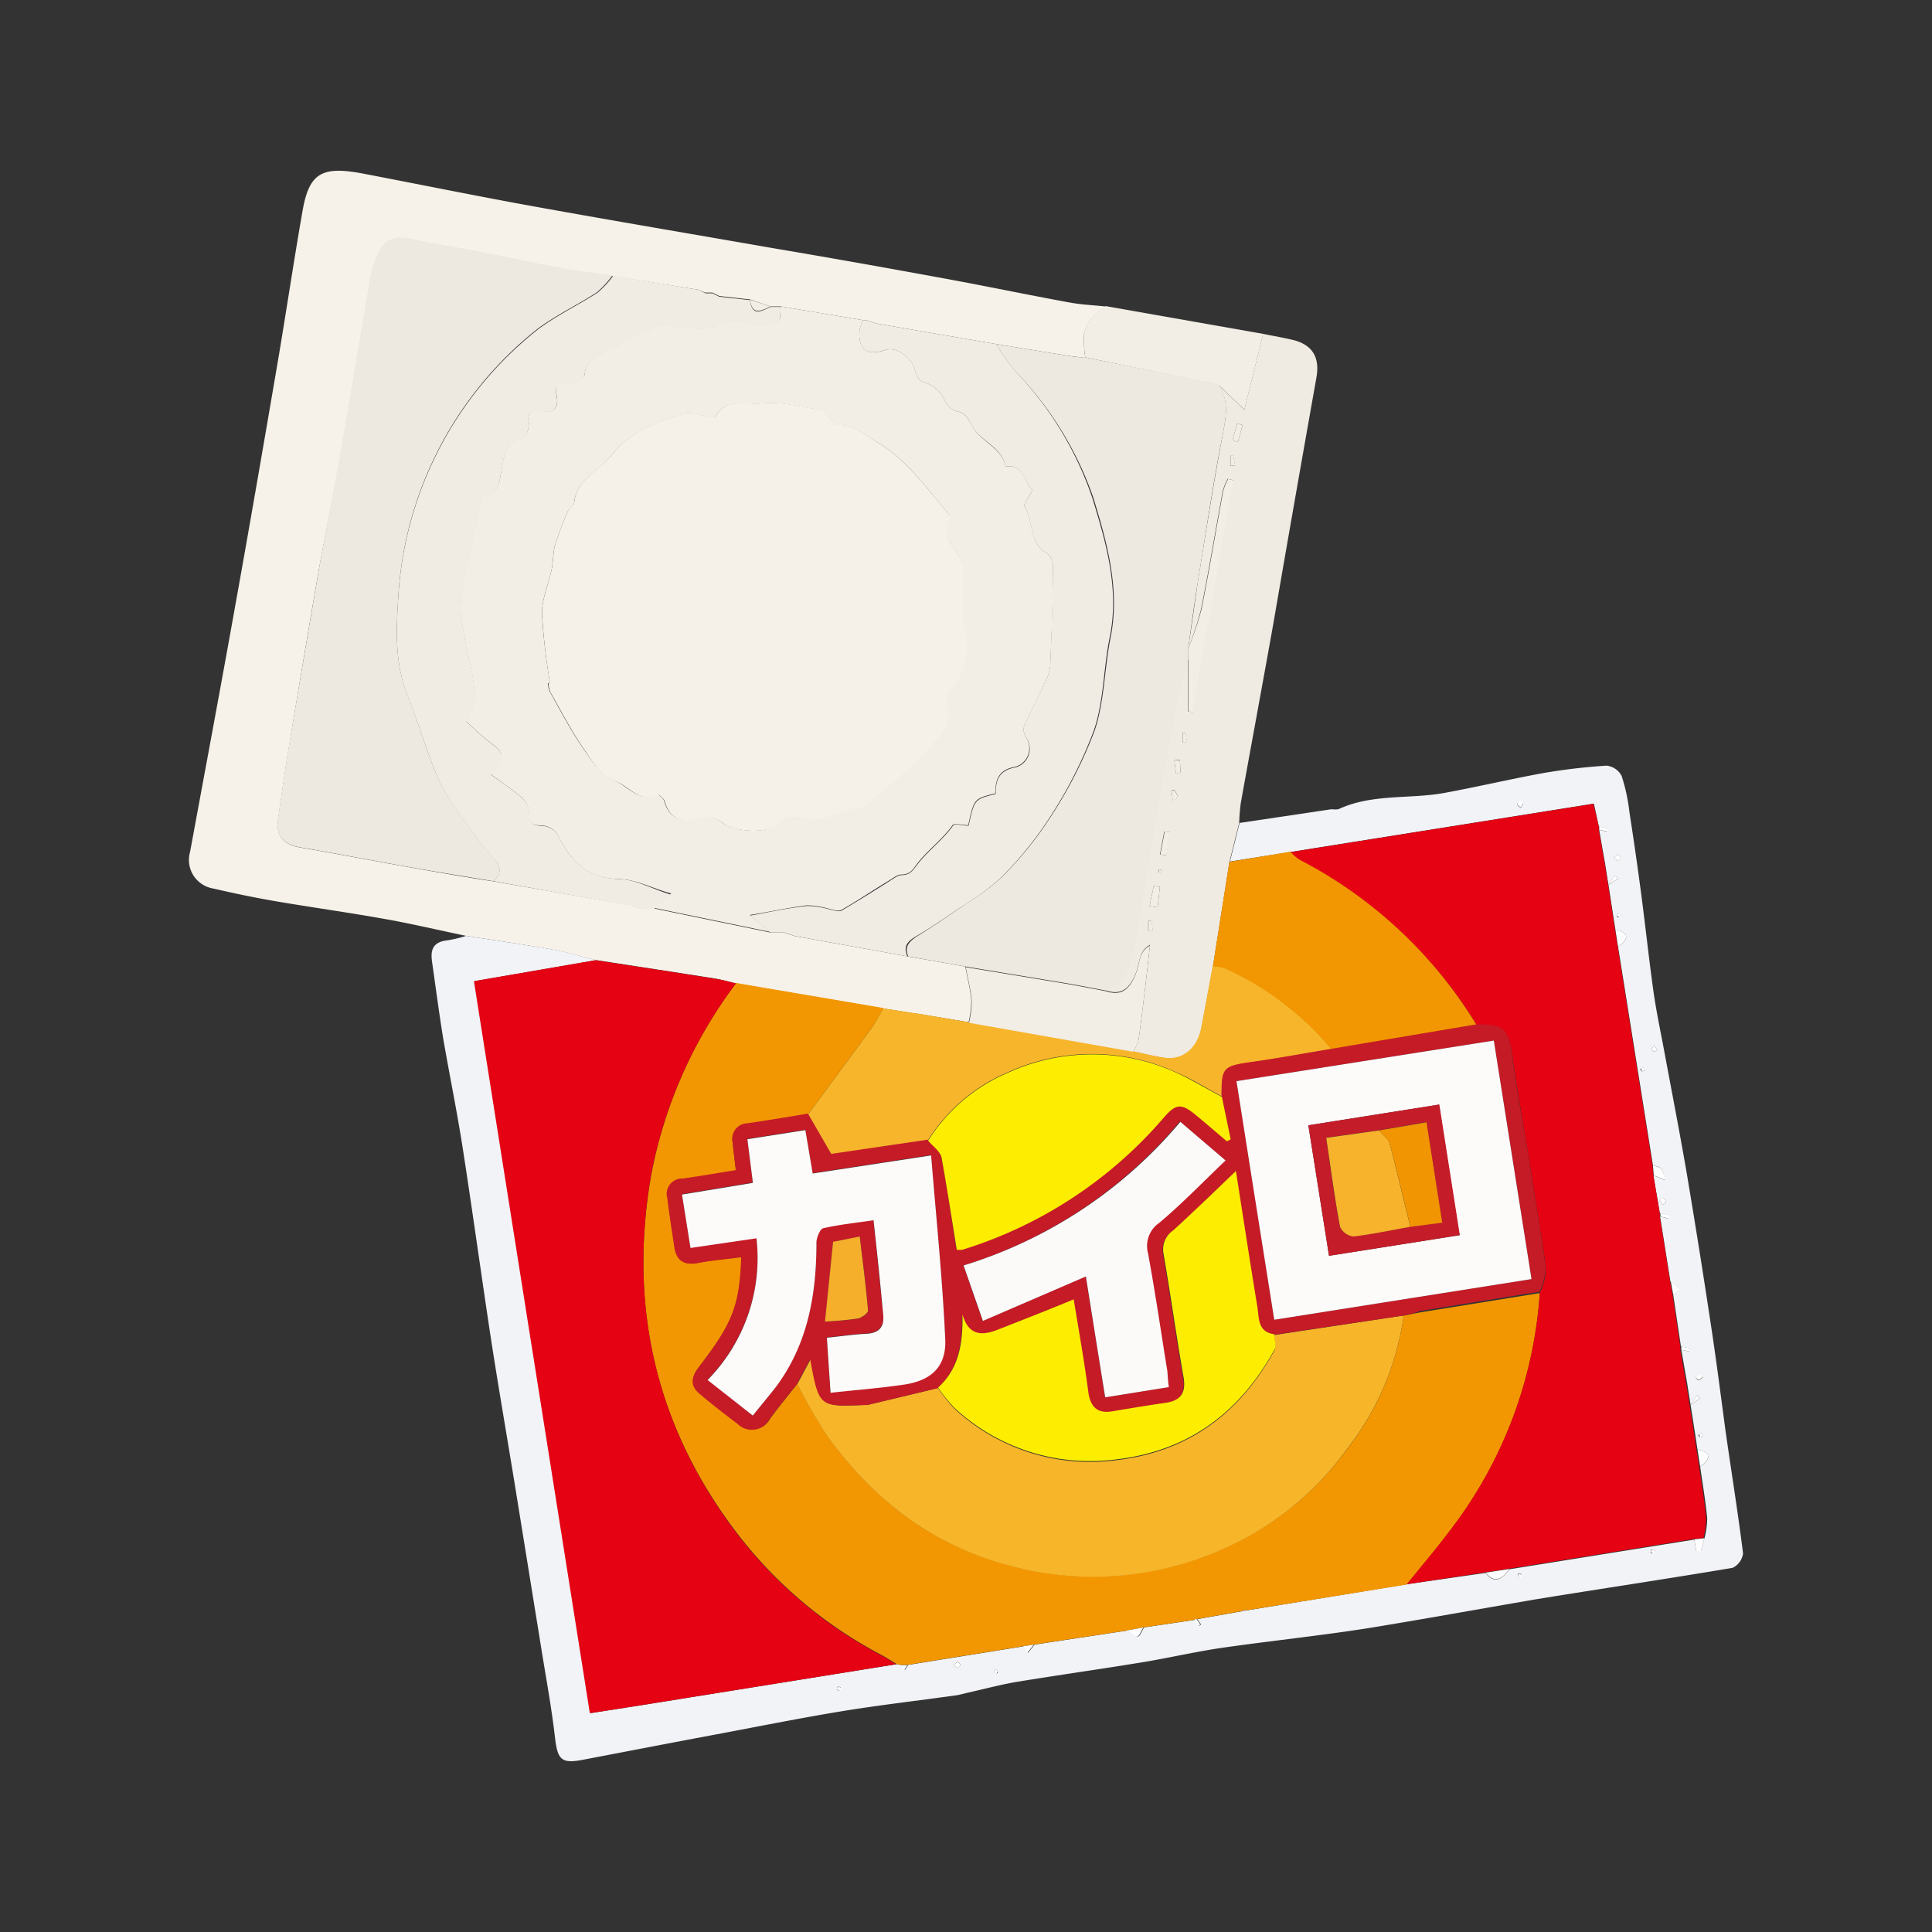 <svg id="レイヤー_1" data-name="レイヤー 1" xmlns="http://www.w3.org/2000/svg" viewBox="0 0 200 200"><rect x="0" y="0" width="200" height="200" fill="#333333" stroke="none"/><defs><style>.cls-1{fill:#f7f2e9;}.cls-2{fill:#f1f3f7;}.cls-3{fill:#efeae2;}.cls-4{fill:#f2ede5;}.cls-5{fill:#f29701;}.cls-6{fill:#e50213;}.cls-7{fill:#ede8e0;}.cls-8{fill:#f0ebe3;}.cls-9{fill:#f7b52b;}.cls-10{fill:#fefefe;}.cls-11{fill:#f7b52a;}.cls-12{fill:#c51b27;}.cls-13{fill:#f5f0e8;}.cls-14{fill:#fdee01;}.cls-15{fill:#e6650b;}.cls-16{fill:#fdfbfa;}.cls-17{fill:#fcfaf9;}.cls-18{fill:#f5af2b;}.cls-19{fill:#c51c29;}.cls-20{fill:#f6b32b;}.cls-21{fill:#f19503;}</style></defs><title>アートボード 12</title><path class="cls-1" d="M48.25,96.88c-2.79-.58-5.56-1.24-8.37-1.74-3.8-.68-7.63-1.21-11.44-1.86-2.13-.37-4.25-.81-6.36-1.3a3,3,0,0,1-2.4-3.81c1.6-8.69,3.23-17.37,4.78-26.07,1.47-8.18,2.88-16.37,4.28-24.56.89-5.25,1.67-10.52,2.59-15.77.69-3.87,2-4.62,6.3-3.79,5.92,1.13,11.83,2.34,17.76,3.41,8.18,1.48,16.38,2.86,24.57,4.29,5.94,1,11.88,2.06,17.81,3.15,4.31.79,8.61,1.69,12.92,2.48,1.25.23,2.52.28,3.78.42a7.33,7.33,0,0,0-1.35,1.11,4,4,0,0,0-.9,1.73,11.48,11.48,0,0,0,.13,2.47c-.63-.08-1.26-.13-1.89-.23l-7.32-1.19-12.4-2.13-1.06-.35h-.35l-8.5-1.42H79.77L77.64,31l-3.19-.36-.7-.35H73L72.33,30l-8.85-1.41c-1.8-.26-3.6-.47-5.38-.8-4.61-.87-9.18-1.9-13.8-2.63-1.63-.26-3.69-1.38-4.92.85a9.9,9.9,0,0,0-1,3c-1,5.87-2,11.76-3,17.64C34.6,50.71,33.77,54.84,33,59Q31.46,67.89,30,76.8c-.45,2.65-.82,5.32-1.21,8-.24,1.73.56,2.63,2.26,2.93,3.86.66,7.71,1.41,11.57,2.09,2.82.5,5.65,1,8.48,1.42L65.25,93.7l1.06.35h1.42l12,2.48h1.41l1.07.36L93.93,99l6,1.06c.22,1.18.52,2.34.62,3.52a10.25,10.25,0,0,1-.28,2.24L95.35,105l-.78-.11-3.13-.49L76.19,101.8c-.74-.17-1.46-.39-2.21-.51-4.09-.65-8.18-1.27-12.27-1.9-1.5-.37-3-.82-4.51-1.09C54.23,97.77,51.24,97.35,48.25,96.88Z"/><path class="cls-2" d="M48.25,96.88c3,.47,6,.89,9,1.42,1.52.27,3,.72,4.51,1.09l-12.58,2.17c4,25.33,8,50.5,12,75.78,2.47-.39,4.8-.74,7.12-1.12l24.59-3.95.42.11.36.5.34-.53,12-1.93.4.69.69-.86,9.57-1.45c.38.22.74.58,1.13.61.19,0,.42-.61.63-.94l5.32-.79.31.64.28-.15-.4-.56,4.79-.84.32-.06L145.63,164l8.15-1.17c1,1.25,1.78.54,2.48-.38l19.13-3.07.21,1.18.47,0c.12-.44.25-.88.38-1.32a8.8,8.8,0,0,0,.28-2.07c-.17-1.79-.48-3.57-.73-5.35,1.11-.78,1.2-1.41-.28-1.8-.23-1.53-.47-3.06-.71-4.59l1-.66-.34-.34-.66,1-.34-2.13.09-.16-.09.14-.62-3.54.81.16.07-.32-.92-.2-.79-5.3.7-.6-1-.82c-.36-2.25-.71-4.49-1.07-6.73l.82.21.08-.33-.93-.24-.66-3.89,1.19.48A3.81,3.81,0,0,0,172,121c-.17-.23-.59-.26-.89-.38L167.5,98c1.11-.78,1.2-1.41-.28-1.8l-.71-4.59,1-.66-.34-.34-.66,1-.34-2.13.09-.16-.09.14c-.21-1.18-.42-2.36-.62-3.54l.81.16.06-.32-.91-.2L165,83.19l-31.36,5-6.32,1c.34-1.34.67-2.68,1-4l9.53-1.42a2.63,2.63,0,0,0,.7,0c3.58-1.66,7.49-1,11.21-1.73,3.32-.62,6.61-1.39,9.93-2a61.28,61.28,0,0,1,6.62-.78,2,2,0,0,1,1.56,1.06,19,19,0,0,1,.81,3.77q.66,4.23,1.22,8.49c.45,3.41.81,6.83,1.29,10.23.29,2,.72,4,1.09,6,.79,4.25,1.62,8.5,2.35,12.76q1.33,7.91,2.52,15.83c.54,3.58,1,7.17,1.48,10.75.6,4.22,1.28,8.42,1.81,12.65a1.92,1.92,0,0,1-1.08,1.5c-6.8,1.15-13.63,2.16-20.43,3.27-5.82,1-11.61,2.05-17.44,3-4.95.77-9.95,1.29-14.91,2-2.84.41-5.63,1.07-8.46,1.53-4.27.7-8.56,1.3-12.83,2-1.72.29-3.41.75-5.12,1.13-.4.09-.79.21-1.19.27-3.94.55-7.88,1-11.8,1.64-4.14.68-8.26,1.5-12.38,2.28-4.82.9-9.63,1.83-14.45,2.75-2.23.43-2.62,0-2.89-2.24-.35-3.08-.92-6.13-1.41-9.19q-1.4-8.67-2.8-17.32c-.8-4.91-1.65-9.8-2.41-14.72-1-6.59-1.91-13.2-2.93-19.79-.58-3.75-1.35-7.48-2-11.23-.45-2.71-.8-5.44-1.19-8.16-.17-1.21.12-2,1.54-2.17A12.62,12.62,0,0,0,48.25,96.88Zm123.5,27.3.39.52c.11-.09.33-.2.32-.26a.86.86,0,0,0-.29-.45C172.1,124,171.9,124.11,171.75,124.18Zm-14.08-41c-.15-.1-.29-.26-.38-.23s-.28.28-.25.33a1.54,1.54,0,0,0,.4.36Zm18.19,59.07c-.12.14-.29.25-.29.35s.23.31.29.29a2.3,2.3,0,0,0,.42-.35ZM167.49,89.1c.11-.14.28-.26.27-.36s-.24-.3-.29-.28a2.07,2.07,0,0,0-.42.37ZM99.14,172.67c.11-.13.28-.26.27-.35s-.24-.3-.29-.28a2,2,0,0,0-.41.36Zm72.13-64.4-.35.3c.1.1.19.27.31.29s.24-.12.36-.18Zm-1,2.52c0-.09-.06-.25-.13-.28s-.19.06-.29.1.05.25.12.29S170.2,110.83,170.3,110.79Zm-2.48-16.12c-.1,0-.22-.14-.29-.11s-.09.18-.13.28.22.14.29.11S167.78,94.77,167.82,94.67Zm8.5,54c0-.1-.06-.25-.13-.29s-.19.07-.29.11,0,.25.12.28S176.22,148.73,176.32,148.69Zm-5,11.85c-.1,0-.22-.14-.29-.12s-.09.19-.13.28.22.14.29.11S171.3,160.63,171.34,160.54Zm-14.24,2.67c.1,0,.22.14.29.11s.1-.18.14-.28-.22-.14-.29-.11S157.15,163.11,157.1,163.21ZM103,172.81c0,.1-.14.22-.11.29s.18.09.28.13.14-.22.11-.29S103.14,172.85,103,172.81Zm-16.41,2.08c.1.05.22.14.29.12s.09-.18.13-.28-.21-.14-.28-.12S86.67,174.79,86.63,174.89Z"/><path class="cls-3" d="M128.28,85.2c-.34,1.34-.67,2.68-1,4l-1.71,10.83c-.4,2.13-.79,4.26-1.19,6.39s-1.89,3.38-3.79,3.11c-1.1-.16-2.18-.44-3.27-.67a5.23,5.23,0,0,0,.54-1.22c.29-2,.52-4,.76-6,.15-1.27.28-2.55.43-3.83a2.06,2.06,0,0,0-1,1.26c-.16.5-.22,1-.41,1.52-.73,1.91-1.64,2.44-3.18,1.94,1.81-.86,2.53-2.38,2.85-4.3q2.1-12.63,4.35-25.22c.29-1.64.86-3.22,1.3-4.83v5.45l.51.09q2.1-12,4.22-24l-.59-.15a5.85,5.85,0,0,0-.51,1.22c-.76,4.08-1.43,8.18-2.25,12.25A32.25,32.25,0,0,1,123,67.14c.35-2.31.67-4.62,1-6.92.83-5.07,1.61-10.15,2.57-15.2.34-1.81.69-3.51-.42-5.15l2.66,2.54c.63-2.53,1.29-5.19,1.94-7.85,1,.21,2.07.38,3.09.63,2.05.5,2.81,1.83,2.43,3.92-1.51,8.51-3,17-4.47,25.54-1.1,6.16-2.24,12.3-3.35,18.45A21,21,0,0,0,128.28,85.2ZM119,93.8l.84.13.23-2.11-.63-.11Zm1.08-5.34.64.07.38-2.39-.57-.07ZM128.63,44l-.56-.15-.48,1.74.56.15Zm-6.49,34.65-.57.06.17,1.34.47-.06Zm-.74,4.22.27,0c.07-.19.22-.38.19-.55s-.21-.37-.32-.56l-.26.1Zm1-6,.48,0-.16-1-.32,0Zm-3.53,19.46.47,0-.16-1-.31,0Zm8.49-48.14.48,0-.17-1-.31,0ZM120,90l-.13.3c.1,0,.22.13.29.11s.09-.18.14-.28Z"/><path class="cls-4" d="M130.76,34.56c-.65,2.66-1.31,5.32-1.94,7.85l-2.66-2.54c-1.64-.36-3.28-.73-4.93-1.06L112.35,37a11.48,11.48,0,0,1-.13-2.47,4,4,0,0,1,.9-1.73,7.33,7.33,0,0,1,1.35-1.11Z"/><path class="cls-5" d="M128.66,166.77l-4.79.84a.13.13,0,0,0-.19.07l-5.32.79-1.76.33L107,170.25l-1.09.17-12,1.93-.7,0-.42-.11c-.5-.3-1-.63-1.5-.9a45.34,45.34,0,0,1-14.9-12.51c-8.45-11-11.35-23.42-9-37.07a47.52,47.52,0,0,1,8.82-20l15.25,2.59c-.39.67-.73,1.38-1.18,2-2.19,3-4.41,6-6.62,9-2.08.32-4.16.66-6.25,1a1.6,1.6,0,0,0-1.54,2c.08.92.2,1.83.32,2.85-1.9.31-3.68.61-5.47.87A1.59,1.59,0,0,0,69.13,124c.19,1.69.47,3.37.71,5,.21,1.46,1,2,2.47,1.71s3-.4,4.47-.6c-.2,5-.85,6.78-4.46,11.46-.84,1.1-.74,1.92.21,2.73,1.25,1.06,2.55,2.08,3.87,3.06a2.09,2.09,0,0,0,3.33-.51c.89-1.23,1.87-2.4,2.81-3.6a57.54,57.54,0,0,0,2.84,5c4.77,6.83,11,11.68,19.18,13.81a32.91,32.91,0,0,0,21.73-1.59A31.41,31.41,0,0,0,139.46,150a28.83,28.83,0,0,0,5.85-13.8c.57-.11,1.13-.24,1.7-.34l12.39-2a45.22,45.22,0,0,1-9.49,24.85c-1.37,1.81-2.85,3.55-4.28,5.32L129,166.71A.25.25,0,0,0,128.66,166.77Z"/><path class="cls-4" d="M80.83,31.72l8.5,1.42a4.19,4.19,0,0,0-.33,1c-.22,2,.72,2.76,2.65,2.09,1.08-.37,2.63.67,3,1.92.15.51.44,1.25.82,1.36a3.46,3.46,0,0,1,2.39,2.07,1.91,1.91,0,0,0,1.21,1c1,.2,1.21.92,1.68,1.7.89,1.48,2.94,2.08,3.36,4,2-.23,1.9,1.7,2.79,2.44-.35.68-1,1.46-.84,1.72,1,1.53.4,3.81,2.39,4.88a2,2,0,0,1,.56,1.52c0,3.37-.14,6.75-.29,10.11a4.86,4.86,0,0,1-.59,1.78c-.69,1.5-1.47,3-2.12,4.47a1.51,1.51,0,0,0,.22,1.16,2,2,0,0,1-1.07,3c-1.84.32-2.11,1.38-2.13,2.77-2.2.55-2.2.55-2.8,3.29-.55,0-1.42-.23-1.62,0-1,1.4-2.4,2.45-3.47,3.74-.58.7-.79,1.37-1.84,1.37-.4,0-.82.36-1.21.59-1.66,1-3.29,2.1-5,3.08-.28.16-.77,0-1.16-.09a8.84,8.84,0,0,0-2.39-.39c-2,.25-4,.7-5.93,1l2.12,1.75-12-2.48,1.75-1.49C67.48,91.94,65.77,91,64,91c-3.36-.1-5-2-6.33-4.69a2.13,2.13,0,0,0-1.62-.86c-1,0-1.32-.32-1.29-1.34a2.28,2.28,0,0,0-.74-1.54c-1-.87-2.1-1.59-3.28-2.46,1.39-1.23,1.6-2.09.33-3-1.06-.77-2-1.71-2.86-2.46.48-1,1-1.63,1-2.23a30.72,30.72,0,0,0-.65-4.14,41.46,41.46,0,0,1-.9-5.11,15.89,15.89,0,0,1,.56-4q.7-3.66,1.52-7.29a.92.92,0,0,1,.59-.58C51.61,51,51.65,50,51.86,49c.29-1.45.22-3.26,2.33-3.71.3-.06.6-1.05.54-1.58-.11-1.08.21-1.43,1.27-1.2,1.33.3,1.89-.26,1.62-1.6s.21-1.4,1.35-1.24c.49.07,1.52-.53,1.54-.88a2.57,2.57,0,0,1,1.75-2.2c1.93-1,3.87-2,5.84-2.87a3.76,3.76,0,0,1,1.53,0c1.43.06,3.07.59,4.26.07a5,5,0,0,1,4.28-.16,3.58,3.58,0,0,0,2.41-.44C80.83,33.08,80.76,32.23,80.83,31.72Zm-23.9,39-.21,0a2.85,2.85,0,0,0,.18.85c1.12,2,2.16,4,3.44,5.86.88,1.28,1.91,2.87,3.22,3.34s2.57,2.39,4.5,1.47c.11,0,.61.39.69.67.64,2.16,2.09,2.17,3.92,1.71a2.71,2.71,0,0,1,2.12.54c1,.92,4.73,1.22,5.6.11s1.63-.8,2.66-.52a4.42,4.42,0,0,0,2-.07c.91-.2,1.77-.58,2.66-.86.6-.18,1.36-.13,1.8-.49a54.84,54.84,0,0,0,5.87-5.19c1.4-1.54,3.43-3,2.54-5.7-.08-.25.17-.69.39-1a7.07,7.07,0,0,0,1.38-7,4.5,4.5,0,0,1,0-1.21,34.72,34.72,0,0,1,0-4.08c.23-2.05-2.89-3.27-1.3-5.6,0,0-.09-.21-.17-.3C96,50.65,94,47.71,90.86,45.81,89.51,45,88.42,44,86.73,44c-.29,0-.59-.52-.89-.8s-.56-.7-.89-.75c-2-.31-4.1-.89-6.08-.67-1.59.18-3.71-.67-4.87,1.42-.08.14-.88-.14-1.35-.2a4.33,4.33,0,0,0-1.82-.19c-2.7,1-5.54,1.76-7.4,4.2-1.3,1.71-3.76,2.5-4,5.07,0,.29-.5.51-.63.82a34.28,34.28,0,0,0-1.33,3.49c-.24.82-.19,1.73-.37,2.58-.32,1.52-1,3-1,4.53A65.2,65.2,0,0,0,56.93,70.68Z"/><path class="cls-6" d="M76.19,101.8a47.52,47.52,0,0,0-8.82,20c-2.31,13.65.59,26.06,9,37.07a45.34,45.34,0,0,0,14.9,12.51c.52.27,1,.6,1.5.9l-24.59,3.95c-2.32.38-4.65.73-7.12,1.12-4-25.28-8-50.45-12-75.78l12.58-2.17c4.09.63,8.18,1.25,12.27,1.9C74.73,101.41,75.45,101.63,76.19,101.8Z"/><path class="cls-7" d="M51.08,91.22c-2.83-.47-5.66-.92-8.48-1.42-3.86-.68-7.71-1.43-11.57-2.09-1.7-.3-2.5-1.2-2.26-2.93.39-2.66.76-5.33,1.21-8Q31.48,67.89,33,59c.73-4.14,1.56-8.27,2.29-12.42,1-5.88,2-11.77,3-17.64a9.9,9.9,0,0,1,1-3c1.23-2.23,3.29-1.11,4.92-.85,4.62.73,9.19,1.76,13.8,2.63,1.78.33,3.58.54,5.38.8a9.9,9.9,0,0,1-1.6,1.74c-2.05,1.33-4.28,2.38-6.22,3.84A38.24,38.24,0,0,0,41.22,62c-.22,3.36-.34,6.77,1,10.05,1.17,2.91,2,6,3.28,8.84a30.27,30.27,0,0,0,3.16,4.82,24.23,24.23,0,0,0,2.42,3.09C51.88,89.71,52,90.41,51.08,91.22Z"/><path class="cls-7" d="M112.35,37l8.88,1.77c1.65.33,3.29.7,4.93,1.06,1.11,1.64.76,3.34.42,5.15-1,5-1.74,10.13-2.57,15.2-.37,2.3-.69,4.61-1,6.92V68.2c-.44,1.61-1,3.19-1.3,4.83q-2.25,12.6-4.35,25.22c-.32,1.92-1,3.44-2.85,4.3-1.49-.28-3-.58-4.48-.83l-10-1.65-6-1.06c-.42-.92,0-1.46.77-2,1.73-1.07,3.41-2.22,5.09-3.38a24,24,0,0,0,3.78-2.8,36.85,36.85,0,0,0,4.85-5.9,46.07,46.07,0,0,0,4.81-9.33c1-3,1-6.43,1.64-9.62,1-5-.38-9.84-1.79-14.46A35.51,35.51,0,0,0,105,38.32a23.52,23.52,0,0,1-1.87-2.7l7.32,1.19C111.09,36.91,111.72,37,112.35,37Z"/><path class="cls-8" d="M51.08,91.22c.88-.81.8-1.51,0-2.38a24.23,24.23,0,0,1-2.42-3.09,30.27,30.27,0,0,1-3.16-4.82c-1.27-2.87-2.11-5.93-3.28-8.84C40.88,68.81,41,65.4,41.22,62A38.24,38.24,0,0,1,55.66,34.12c1.94-1.46,4.17-2.51,6.22-3.84a9.9,9.9,0,0,0,1.6-1.74L72.33,30l.71.36h.71l.7.35,3.19.36c.21,1.74,1.19,1.14,2.13.7h1.06c-.07.51,0,1.36-.25,1.47a3.58,3.58,0,0,1-2.41.44,5,5,0,0,0-4.28.16c-1.19.52-2.83,0-4.26-.07a3.76,3.76,0,0,0-1.53,0c-2,.9-3.91,1.88-5.84,2.87a2.57,2.57,0,0,0-1.75,2.2c0,.35-1,.95-1.54.88-1.14-.16-1.6,0-1.35,1.24s-.29,1.9-1.62,1.6c-1.06-.23-1.38.12-1.27,1.2.06.53-.24,1.52-.54,1.58-2.11.45-2,2.26-2.33,3.71-.21,1-.25,2-1.49,2.29a.92.92,0,0,0-.59.58q-.81,3.63-1.52,7.29a15.89,15.89,0,0,0-.56,4,41.46,41.46,0,0,0,.9,5.11,30.72,30.72,0,0,1,.65,4.14c0,.6-.53,1.23-1,2.23.85.75,1.8,1.69,2.86,2.46,1.27.93,1.06,1.79-.33,3,1.18.87,2.3,1.59,3.28,2.46a2.28,2.28,0,0,1,.74,1.54c0,1,.29,1.31,1.29,1.34a2.13,2.13,0,0,1,1.62.86C59,89,60.67,90.85,64,91c1.74,0,3.45,1,5.45,1.61l-1.75,1.49H66.31l-1.06-.35Z"/><path class="cls-8" d="M103.14,35.62a23.52,23.52,0,0,0,1.87,2.7,35.51,35.51,0,0,1,8.07,13.23c1.41,4.62,2.83,9.42,1.79,14.46-.65,3.19-.6,6.58-1.64,9.62A46.07,46.07,0,0,1,108.42,85a36.85,36.85,0,0,1-4.85,5.9,24,24,0,0,1-3.78,2.8C98.11,94.82,96.43,96,94.7,97c-.81.51-1.19,1-.77,2L82.25,96.89l-1.07-.36H79.77l-2.12-1.75c1.89-.34,3.9-.79,5.93-1a8.84,8.84,0,0,1,2.39.39c.39.07.88.25,1.16.09,1.68-1,3.31-2,5-3.08.39-.23.81-.59,1.21-.59,1,0,1.26-.67,1.84-1.37,1.07-1.29,2.46-2.34,3.47-3.74.2-.27,1.07,0,1.62,0,.6-2.74.6-2.74,2.8-3.29,0-1.39.29-2.45,2.13-2.77a2,2,0,0,0,1.07-3A1.51,1.51,0,0,1,106,75.2c.65-1.51,1.43-3,2.12-4.47a4.86,4.86,0,0,0,.59-1.78c.15-3.36.24-6.74.29-10.11a2,2,0,0,0-.56-1.52c-2-1.07-1.41-3.35-2.39-4.88-.17-.26.49-1,.84-1.72-.89-.74-.83-2.67-2.79-2.44-.42-2-2.47-2.56-3.36-4-.47-.78-.65-1.5-1.68-1.7a1.91,1.91,0,0,1-1.21-1,3.46,3.46,0,0,0-2.39-2.07c-.38-.11-.67-.85-.82-1.36-.38-1.25-1.93-2.29-3-1.92-1.93.67-2.87-.07-2.65-2.09a4.19,4.19,0,0,1,.33-1h.35l1.06.35Z"/><path class="cls-9" d="M83.64,115.38c2.21-3,4.43-6,6.62-9,.45-.63.79-1.34,1.18-2l3.13.49.78.11,4.94.84,17,3c1.09.23,2.17.51,3.27.67,1.9.27,3.38-1,3.79-3.11s.79-4.26,1.19-6.39a4,4,0,0,1,1.21.18,31,31,0,0,1,11.11,8.44c-2.71.45-5.42,1-8.14,1.34-3.11.45-3.23.52-3.25,3.54-1.55-.82-3-1.74-4.64-2.45a21,21,0,0,0-17.58,0,18.15,18.15,0,0,0-8.19,7l-10,1.47Z"/><path class="cls-4" d="M117.31,108.88l-17-3a10.25,10.25,0,0,0,.28-2.24c-.1-1.18-.4-2.34-.62-3.52l10,1.65c1.5.25,3,.55,4.48.83,1.54.5,2.45,0,3.18-1.94.19-.49.25-1,.41-1.52a2.06,2.06,0,0,1,1-1.26c-.15,1.28-.28,2.56-.43,3.83-.24,2-.47,4-.76,6A5.23,5.23,0,0,1,117.31,108.88Z"/><path class="cls-4" d="M79.77,31.72c-.94.44-1.92,1-2.13-.7Z"/><path class="cls-4" d="M90.74,33.49l-1.06-.35Z"/><path class="cls-4" d="M81.18,96.53l1.07.36Z"/><path class="cls-4" d="M65.25,93.7l1.06.35Z"/><path class="cls-4" d="M95.35,105l-.78-.11Z"/><path class="cls-4" d="M74.45,30.66l-.7-.35Z"/><path class="cls-4" d="M73,30.31,72.33,30Z"/><path class="cls-6" d="M145.63,164c1.43-1.77,2.91-3.51,4.28-5.32a45.22,45.22,0,0,0,9.49-24.85,6.81,6.81,0,0,0,.64-2.19,41.93,41.93,0,0,0-.6-4.3l-1.05-6.71v0l-.35-2.08c-.48-2.92-1-5.83-1.41-8.76-.42-3.17-.8-3.63-3.75-3.64A46.5,46.5,0,0,0,134.46,89a5.36,5.36,0,0,1-.87-.79l31.36-5,.56,2.36,0,.36.62,3.54v0l.34,2.13h0l.71,4.59.28,1.8q1.8,11.33,3.61,22.64l.09,1.05.66,3.89,0,.36c.36,2.24.71,4.48,1.07,6.73l.26,1.42.79,5.3,0,.36.62,3.54v0l.34,2.13h0c.24,1.53.48,3.06.71,4.59l.28,1.8c.25,1.78.56,3.56.73,5.35a8.8,8.8,0,0,1-.28,2.07l-1.06.11-19.13,3.07-2.48.38Z"/><path class="cls-5" d="M133.59,88.17a5.36,5.36,0,0,0,.87.79,46.41,46.41,0,0,1,18.41,17.18l-15,2.53a31,31,0,0,0-11.11-8.44,4,4,0,0,0-1.21-.18l1.71-10.83Z"/><path class="cls-10" d="M153.78,162.8l2.48-.38C155.56,163.34,154.82,164.05,153.78,162.8Z"/><path class="cls-10" d="M171.2,121.68l-.09-1.05c.3.12.72.15.89.38a3.81,3.81,0,0,1,.39,1.15Z"/><path class="cls-10" d="M116.6,168.8l1.76-.33c-.21.33-.44.95-.63.94C117.34,169.38,117,169,116.6,168.8Z"/><path class="cls-10" d="M176,151.82l-.28-1.8C177.2,150.41,177.11,151,176,151.82Z"/><path class="cls-10" d="M167.5,98l-.28-1.8C168.7,96.58,168.61,97.21,167.5,98Z"/><path class="cls-10" d="M175.39,159.35l1.06-.11c-.13.44-.26.88-.38,1.32l-.47,0Z"/><path class="cls-10" d="M173.22,134.08l-.26-1.42,1,.82Z"/><path class="cls-10" d="M166.51,91.6l.66-1,.34.34-1,.66Z"/><path class="cls-10" d="M175,145.43l.66-1,.34.34-1,.66Z"/><path class="cls-10" d="M105.94,170.42l1.09-.17-.69.86Z"/><path class="cls-10" d="M171.75,124.18c.15-.07.35-.23.42-.19a.86.86,0,0,1,.29.45c0,.06-.21.17-.32.26Z"/><path class="cls-10" d="M157.67,83.14l-.23.46a1.54,1.54,0,0,1-.4-.36s.13-.29.25-.33S157.52,83,157.67,83.14Z"/><path class="cls-10" d="M175.86,142.21l.42.29a2.3,2.3,0,0,1-.42.35c-.06,0-.29-.18-.29-.29S175.74,142.35,175.86,142.21Z"/><path class="cls-10" d="M167.49,89.1l-.44-.27a2.07,2.07,0,0,1,.42-.37c.05,0,.28.17.29.28S167.6,89,167.49,89.1Z"/><path class="cls-10" d="M99.14,172.67l-.43-.27a2,2,0,0,1,.41-.36s.28.17.29.28S99.25,172.54,99.14,172.67Z"/><path class="cls-10" d="M171.27,108.27l.32.41c-.12.06-.26.2-.36.18s-.21-.19-.31-.29Z"/><path class="cls-10" d="M171.89,125.93l0-.36.93.24-.08.33Z"/><path class="cls-10" d="M174.05,139.74l0-.36.92.2-.07.32Z"/><path class="cls-10" d="M165.55,85.91l0-.35.91.19-.06.32Z"/><path class="cls-10" d="M170.29,110.8c-.09,0-.22.13-.29.1s-.08-.19-.12-.29.22-.13.29-.1S170.26,110.7,170.29,110.8Z"/><path class="cls-10" d="M167.82,94.67c0,.1-.06.25-.13.28s-.19-.07-.29-.11.06-.25.13-.28S167.72,94.63,167.82,94.67Z"/><path class="cls-10" d="M176.32,148.69c-.1,0-.23.13-.3.1s-.08-.19-.12-.28.22-.14.29-.11S176.28,148.59,176.32,148.69Z"/><path class="cls-10" d="M171.34,160.54c0,.09-.06.25-.13.27s-.19-.06-.29-.11.06-.25.13-.28S171.24,160.49,171.34,160.54Z"/><path class="cls-10" d="M157.1,163.21c.05-.1.07-.25.14-.28s.19.07.29.11-.07.25-.14.28S157.2,163.25,157.1,163.21Z"/><path class="cls-10" d="M123.68,167.68a.13.13,0,0,1,.19-.07l.4.56-.28.15Z"/><path class="cls-10" d="M93.23,172.38l.7,0-.34.53Z"/><path class="cls-10" d="M103,172.81c.1,0,.25.06.28.13s-.07.19-.11.29-.25-.06-.28-.13S103,172.91,103,172.81Z"/><path class="cls-10" d="M86.63,174.89c0-.1.07-.25.14-.28s.19.07.28.12-.06.25-.13.28S86.73,174.94,86.63,174.89Z"/><path class="cls-10" d="M174.67,143.28l.09-.14-.09.16Z"/><path class="cls-10" d="M166.17,89.45l.09-.14-.09.16Z"/><path class="cls-10" d="M128.66,166.77a.25.25,0,0,1,.32-.06Z"/><path class="cls-4" d="M123,68.2V67.14a32.25,32.25,0,0,0,1.38-4.09c.82-4.07,1.49-8.17,2.25-12.25a5.85,5.85,0,0,1,.51-1.22l.59.15q-2.11,12-4.22,24l-.51-.09Z"/><path class="cls-4" d="M119,93.8l.44-2.09.63.11-.23,2.11Z"/><path class="cls-4" d="M120.12,88.46l.45-2.39.57.07-.38,2.39Z"/><path class="cls-4" d="M128.63,44l-.48,1.74-.56-.15.48-1.74Z"/><path class="cls-4" d="M122.14,78.67l.07,1.34-.47.06-.17-1.34Z"/><path class="cls-4" d="M121.4,82.89l-.12-1,.26-.1c.11.19.29.36.32.56s-.12.36-.19.55Z"/><path class="cls-4" d="M122.42,76.87v-1l.32,0,.16,1Z"/><path class="cls-4" d="M118.89,96.33v-1l.31,0,.16,1Z"/><path class="cls-4" d="M127.38,48.19v-1l.31,0,.17,1Z"/><path class="cls-4" d="M120,90l.3.13c0,.1-.07.25-.14.28s-.19-.07-.29-.11C120,90.15,120,90.05,120,90Z"/><path class="cls-11" d="M145.31,136.18a28.83,28.83,0,0,1-5.85,13.8,31.41,31.41,0,0,1-13.17,10.52,32.91,32.91,0,0,1-21.73,1.59c-8.16-2.13-14.41-7-19.18-13.81a57.54,57.54,0,0,1-2.84-5l1.38-2.58c.91,4.93.91,4.93,5.54,4.74.12,0,.24,0,.35,0l7.3-1.75a15.24,15.24,0,0,0,1.72,2.16,20.64,20.64,0,0,0,16.7,5.31c7.53-.88,12.8-4.86,16.38-11.33.23-.41,0-1.08,0-1.63Z"/><path class="cls-12" d="M145.31,136.18l-13.45,2c-1.72-.24-1.56-1.7-1.75-2.85-.77-4.67-1.48-9.35-2.22-14.05-2.23,2.13-4.31,4.2-6.49,6.15a2.37,2.37,0,0,0-1,2.42c.73,4.23,1.32,8.49,2.06,12.72.29,1.62-.22,2.47-1.85,2.71-1.81.26-3.61.56-5.41.86-1.62.27-2.37-.39-2.59-2-.42-3.19-1-6.36-1.51-9.57-2.66,1.06-5.22,2.06-7.77,3.1-1.7.69-3.11.7-3.75-1.56.06,2.94-.32,5.58-2.52,7.59l-7.3,1.75c-.11,0-.23,0-.35,0-4.63.19-4.63.19-5.54-4.74l-1.38,2.58c-.94,1.2-1.92,2.37-2.81,3.6a2.09,2.09,0,0,1-3.33.51c-1.32-1-2.62-2-3.87-3.06-1-.81-1-1.63-.21-2.73,3.61-4.68,4.26-6.43,4.46-11.46-1.52.2-3,.32-4.47.6s-2.26-.25-2.47-1.71c-.24-1.68-.52-3.36-.71-5A1.59,1.59,0,0,1,70.7,122c1.79-.26,3.57-.56,5.47-.87-.12-1-.24-1.93-.32-2.85a1.6,1.6,0,0,1,1.54-2c2.09-.31,4.17-.65,6.25-1l2.4,4.17,10-1.47c.48.58,1.26,1.11,1.39,1.76.62,3.16,1.06,6.35,1.57,9.53a2.36,2.36,0,0,0,.6,0,44.92,44.92,0,0,0,20.83-13.67c1.2-1.42,1.8-1.51,3.22-.35,1.12.91,2.21,1.87,3.32,2.8l.39-.21-.91-4.39c0-3,.14-3.09,3.25-3.54,2.72-.39,5.43-.89,8.14-1.34l15-2.53c3,0,3.34.47,3.76,3.64.37,2.93.93,5.84,1.41,8.76.12.69.24,1.39.35,2.08v0l1.05,6.71a41.93,41.93,0,0,1,.6,4.3,6.81,6.81,0,0,1-.64,2.19l-12.39,2C146.44,135.94,145.88,136.07,145.31,136.18ZM128,111.92c1.32,8.31,2.61,16.48,3.91,24.7l26.63-4.21c-1.31-8.32-2.59-16.43-3.9-24.69ZM77.93,146.54c.85-1.07,1.69-2.06,2.45-3.09,3.26-4.44,4.16-9.53,4.13-14.89,0-.5.36-1.37.69-1.45,1.64-.38,3.32-.55,5.22-.83.34,3.39.68,6.6,1,9.82.11,1.19-.43,1.86-1.73,1.93s-2.68.27-4.1.41c.12,1.85.24,3.64.38,5.7,2.63-.29,5.14-.48,7.63-.85,2.82-.42,4.38-1.88,4.24-4.72-.29-6.27-.94-12.52-1.46-19l-12.26,1.87c-.26-1.55-.5-3-.76-4.49l-6,.94.57,4.52-7.34,1.21.88,5.53,6.83-1a18,18,0,0,1-5.06,14.67Zm43-2.95c-.06-.68-.06-1.21-.14-1.72-.65-4.07-1.25-8.14-2-12.19a2.9,2.9,0,0,1,1.18-3.14c2.36-2,4.51-4.22,6.85-6.45l-4.68-4A47.45,47.45,0,0,1,99.73,131l2,5.74,10.66-4.6c.66,4.09,1.32,8.25,2,12.51ZM85.4,136.81a34.33,34.33,0,0,0,3.42-.3c.4-.07,1.07-.56,1.05-.81-.22-2.54-.55-5.07-.86-7.68l-2.77.53Z"/><path class="cls-13" d="M56.93,70.68a65.2,65.2,0,0,1-.82-7.21c0-1.5.68-3,1-4.53.18-.85.13-1.76.37-2.58a34.28,34.28,0,0,1,1.33-3.49c.13-.31.61-.53.63-.82.23-2.57,2.69-3.36,4-5.07,1.86-2.44,4.7-3.23,7.4-4.2a4.33,4.33,0,0,1,1.82.19c.47.06,1.27.34,1.35.2,1.16-2.09,3.28-1.24,4.87-1.42,2-.22,4.06.36,6.08.67.33,0,.6.48.89.75s.6.8.89.8c1.69,0,2.78,1,4.13,1.84C94,47.71,96,50.65,98.28,53.3c.08.09.2.26.17.3-1.59,2.33,1.53,3.55,1.3,5.6a34.72,34.72,0,0,0,0,4.08,4.5,4.5,0,0,0,0,1.21,7.07,7.07,0,0,1-1.38,7c-.22.26-.47.7-.39,1,.89,2.69-1.14,4.16-2.54,5.7a54.84,54.84,0,0,1-5.87,5.19c-.44.36-1.2.31-1.8.49-.89.28-1.75.66-2.66.86a4.42,4.42,0,0,1-2,.07c-1-.28-1.84-.51-2.66.52s-4.6.81-5.6-.11a2.71,2.71,0,0,0-2.12-.54c-1.83.46-3.28.45-3.92-1.71-.08-.28-.58-.72-.69-.67-1.93.92-3.06-1-4.5-1.47s-2.34-2.06-3.22-3.34c-1.28-1.87-2.32-3.89-3.44-5.86a2.85,2.85,0,0,1-.18-.85Z"/><path class="cls-14" d="M126.49,113.55l.91,4.39-.39.21c-1.11-.93-2.2-1.89-3.32-2.8-1.42-1.16-2-1.07-3.22.35a44.92,44.92,0,0,1-20.83,13.67,2.36,2.36,0,0,1-.6,0c-.51-3.18-1-6.37-1.57-9.53-.13-.65-.91-1.18-1.39-1.76a18.15,18.15,0,0,1,8.19-7,21,21,0,0,1,17.58,0C123.44,111.81,124.94,112.73,126.49,113.55Z"/><path class="cls-15" d="M159.44,127.31l-1.05-6.71Z"/><path class="cls-15" d="M158.39,120.62c-.11-.69-.23-1.39-.35-2.08Z"/><path class="cls-14" d="M97.11,143.64c2.2-2,2.58-4.65,2.52-7.59.64,2.26,2.05,2.25,3.75,1.56,2.55-1,5.11-2,7.77-3.1.52,3.21,1.09,6.38,1.51,9.57.22,1.64,1,2.3,2.59,2,1.8-.3,3.6-.6,5.41-.86,1.63-.24,2.14-1.09,1.85-2.71-.74-4.23-1.33-8.49-2.06-12.72a2.37,2.37,0,0,1,1-2.42c2.18-2,4.26-4,6.49-6.15.74,4.7,1.45,9.38,2.22,14.05.19,1.15,0,2.61,1.75,2.85,0,.55.28,1.22,0,1.63-3.58,6.47-8.85,10.45-16.38,11.33a20.64,20.64,0,0,1-16.7-5.31A15.24,15.24,0,0,1,97.11,143.64Z"/><path class="cls-16" d="M128,111.92l26.64-4.2c1.31,8.26,2.59,16.37,3.9,24.69l-26.63,4.21C130.6,128.4,129.31,120.23,128,111.92ZM137.58,130l13.5-2.13c-.71-4.54-1.41-9-2.12-13.52l-13.52,2.14C136.16,121,136.85,125.39,137.58,130Z"/><path class="cls-16" d="M77.93,146.54l-4.68-3.68a18,18,0,0,0,5.06-14.67l-6.83,1-.88-5.53,7.34-1.21-.57-4.52,6-.94c.26,1.52.5,2.94.76,4.49l12.26-1.87c.52,6.44,1.17,12.69,1.46,19,.14,2.84-1.42,4.3-4.24,4.72-2.49.37-5,.56-7.63.85-.14-2.06-.26-3.85-.38-5.7,1.42-.14,2.76-.34,4.1-.41s1.84-.74,1.73-1.93c-.29-3.22-.63-6.43-1-9.82-1.9.28-3.58.45-5.22.83-.33.08-.69,1-.69,1.45,0,5.36-.87,10.45-4.13,14.89C79.62,144.48,78.78,145.47,77.93,146.54Z"/><path class="cls-17" d="M121,143.59l-6.59,1.06c-.69-4.26-1.35-8.42-2-12.51l-10.66,4.6-2-5.74a47.45,47.45,0,0,0,22.44-14.87l4.68,4c-2.34,2.23-4.49,4.46-6.85,6.45a2.9,2.9,0,0,0-1.18,3.14c.74,4,1.34,8.12,2,12.19C120.89,142.38,120.89,142.91,121,143.59Z"/><path class="cls-18" d="M85.4,136.81l.84-8.26L89,128c.31,2.61.64,5.14.86,7.68,0,.25-.65.74-1.05.81A34.33,34.33,0,0,1,85.4,136.81Z"/><path class="cls-19" d="M137.58,130c-.73-4.6-1.42-9-2.14-13.51L149,114.34c.71,4.56,1.41,9,2.12,13.52Zm5.16-13-5.47.77c.48,3.2.87,6.22,1.43,9.21a1.74,1.74,0,0,0,1.39,1c2-.22,3.93-.64,5.89-1l3.3-.43c-.55-3.49-1.07-6.79-1.63-10.39Z"/><path class="cls-20" d="M146,127c-2,.35-3.91.77-5.89,1a1.74,1.74,0,0,1-1.39-1c-.56-3-.95-6-1.43-9.21l5.47-.77c.38.46,1,.87,1.11,1.4C144.62,121.24,145.28,124.12,146,127Z"/><path class="cls-21" d="M146,127c-.7-2.86-1.36-5.74-2.13-8.58-.14-.53-.73-.94-1.11-1.4l4.91-.84c.56,3.6,1.08,6.9,1.63,10.39Z"/></svg>